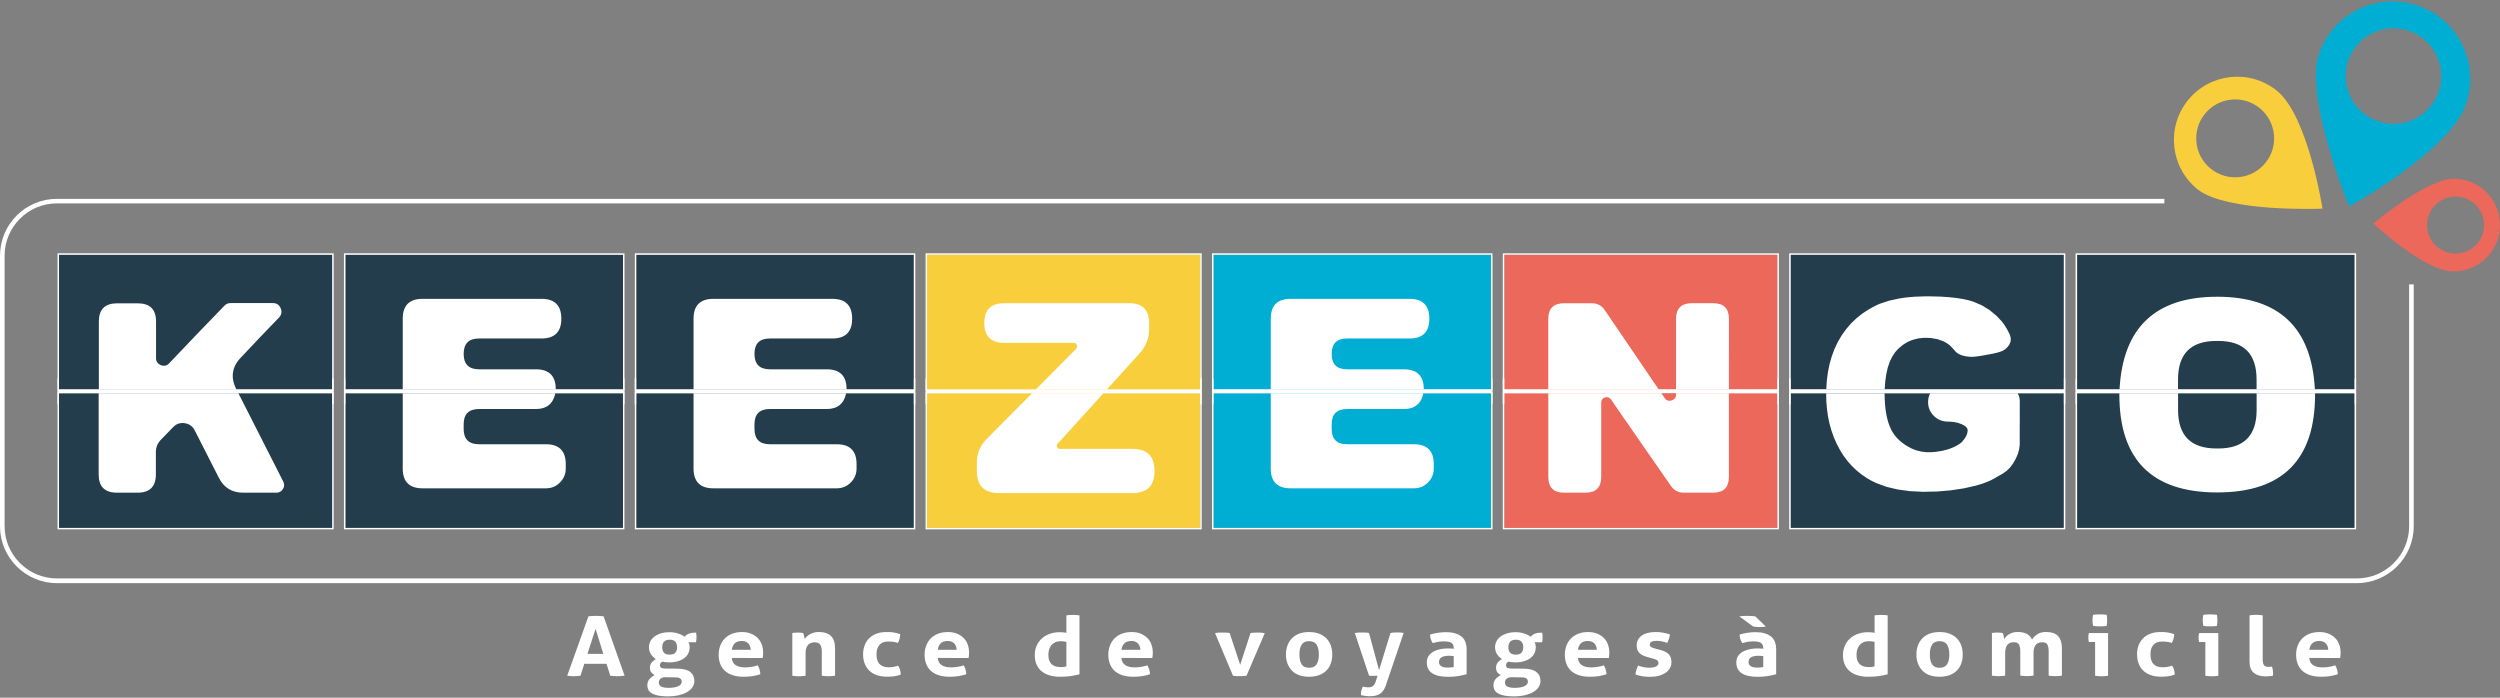 <?xml version="1.0" encoding="utf-8"?>
<!-- Generator: Adobe Illustrator 25.2.3, SVG Export Plug-In . SVG Version: 6.00 Build 0)  -->
<svg version="1.1" id="Calque_1" xmlns="http://www.w3.org/2000/svg" xmlns:xlink="http://www.w3.org/1999/xlink" x="0px" y="0px"
	 viewBox="0 0 430 120" style="enable-background:new 0 0 430 120;" xml:space="preserve">
<rect x="0" y="0" width="430" height="120" fill="#808080" stroke="none"/>
<style type="text/css">
	.st0{fill:#FFFFFF;}
	.st1{fill:#233D4D;}
	.st2{fill:#F8CE3D;}
	.st3{fill:#00AED4;}
	.st4{fill:#EB685B;}
</style>
<g>
	<path class="st0" d="M101.21,106.01c0.22-0.03,0.44-0.05,0.64-0.06c0.2-0.01,0.43-0.02,0.67-0.02c0.21,0,0.42,0.01,0.63,0.02
		c0.2,0.01,0.43,0.04,0.67,0.06l3.61,10.21c-0.44,0.06-0.87,0.09-1.28,0.09c-0.41,0-0.8-0.03-1.19-0.09l-0.64-2.05h-3.82l-0.66,2.05
		c-0.38,0.06-0.75,0.09-1.11,0.09c-0.4,0-0.79-0.03-1.17-0.09L101.21,106.01z M103.77,112.46l-1.33-4.29l-1.4,4.29H103.77z
		 M116.59,115.01c0.97,0.02,1.69,0.21,2.15,0.58c0.46,0.36,0.69,0.88,0.69,1.56c0,0.4-0.12,0.76-0.35,1.09
		c-0.24,0.33-0.56,0.6-0.96,0.83c-0.41,0.23-0.89,0.4-1.44,0.53c-0.56,0.12-1.16,0.18-1.8,0.18c-0.64,0-1.19-0.05-1.64-0.13
		c-0.45-0.09-0.82-0.22-1.1-0.38c-0.28-0.16-0.49-0.36-0.61-0.6c-0.12-0.24-0.19-0.5-0.19-0.78c0-0.43,0.12-0.78,0.34-1.05
		c0.23-0.27,0.54-0.52,0.92-0.72c-0.25-0.13-0.44-0.3-0.59-0.49c-0.14-0.19-0.22-0.44-0.22-0.75c0-0.36,0.09-0.65,0.26-0.88
		c0.17-0.23,0.42-0.44,0.75-0.65c-0.37-0.24-0.66-0.53-0.87-0.87c-0.2-0.34-0.31-0.72-0.31-1.14c0-0.37,0.08-0.71,0.24-1.03
		c0.16-0.32,0.39-0.59,0.7-0.82c0.31-0.23,0.68-0.41,1.11-0.55c0.44-0.13,0.93-0.2,1.48-0.2c0.53,0,1.03,0.07,1.48,0.22
		c0.45,0.15,0.82,0.33,1.12,0.56c0.2-0.24,0.45-0.41,0.75-0.53c0.3-0.12,0.71-0.18,1.22-0.18c0.02,0.12,0.04,0.24,0.06,0.36
		c0.02,0.12,0.02,0.24,0.02,0.38c0,0.15-0.01,0.3-0.02,0.45c-0.01,0.15-0.03,0.31-0.06,0.47h-1.3c0.05,0.09,0.1,0.21,0.14,0.34
		c0.04,0.13,0.06,0.31,0.06,0.53c0,0.37-0.08,0.71-0.23,1.03c-0.15,0.32-0.38,0.59-0.68,0.82c-0.3,0.23-0.67,0.41-1.1,0.54
		c-0.43,0.13-0.92,0.2-1.47,0.2c-0.46,0-0.87-0.04-1.23-0.13c-0.18,0.1-0.29,0.22-0.34,0.33c-0.04,0.12-0.06,0.23-0.06,0.33
		c0,0.15,0.06,0.27,0.17,0.37c0.11,0.09,0.34,0.15,0.68,0.16L116.59,115.01z M114.53,116.48c-0.24-0.01-0.43,0.01-0.59,0.07
		c-0.16,0.06-0.28,0.13-0.37,0.22c-0.09,0.09-0.16,0.19-0.19,0.3c-0.04,0.11-0.06,0.22-0.06,0.32c0,0.36,0.15,0.6,0.46,0.73
		c0.31,0.13,0.71,0.19,1.23,0.19c0.67,0,1.22-0.09,1.63-0.28c0.41-0.19,0.62-0.45,0.62-0.77c0-0.09-0.01-0.18-0.04-0.27
		c-0.03-0.09-0.08-0.16-0.15-0.23c-0.07-0.07-0.18-0.13-0.31-0.18s-0.31-0.07-0.54-0.07L114.53,116.48z M115.19,112.6
		c0.45,0,0.77-0.11,0.97-0.34c0.2-0.23,0.3-0.54,0.3-0.94c0-0.4-0.1-0.71-0.3-0.94c-0.2-0.23-0.52-0.35-0.97-0.35
		c-0.46,0-0.79,0.12-0.99,0.35s-0.3,0.55-0.3,0.94c0,0.4,0.1,0.71,0.3,0.94C114.4,112.49,114.73,112.6,115.19,112.6z M125.87,113.17
		c0.04,0.57,0.27,0.98,0.67,1.24c0.41,0.26,0.94,0.38,1.6,0.38c0.36,0,0.74-0.03,1.11-0.09c0.38-0.06,0.74-0.15,1.08-0.26
		c0.12,0.19,0.22,0.42,0.31,0.68c0.08,0.27,0.13,0.55,0.14,0.85c-0.83,0.28-1.78,0.43-2.82,0.43c-0.77,0-1.43-0.09-1.98-0.28
		c-0.55-0.19-1-0.45-1.35-0.79c-0.35-0.34-0.6-0.74-0.77-1.2s-0.25-0.97-0.25-1.52c0-0.54,0.09-1.05,0.26-1.52
		c0.17-0.47,0.43-0.89,0.76-1.24c0.34-0.35,0.75-0.63,1.25-0.83c0.5-0.2,1.08-0.31,1.74-0.31c0.58,0,1.09,0.09,1.54,0.27
		c0.45,0.18,0.83,0.43,1.15,0.74c0.31,0.31,0.55,0.68,0.71,1.12c0.16,0.43,0.24,0.89,0.24,1.38c0,0.18-0.01,0.36-0.02,0.53
		c-0.02,0.18-0.03,0.31-0.06,0.42H125.87z M129.13,111.77c-0.02-0.45-0.16-0.82-0.43-1.1c-0.26-0.28-0.63-0.42-1.1-0.42
		c-0.53,0-0.94,0.13-1.22,0.4c-0.28,0.27-0.44,0.64-0.5,1.12H129.13z M136.28,108.88c0.15-0.03,0.3-0.05,0.45-0.06
		c0.15-0.01,0.32-0.02,0.5-0.02c0.18,0,0.34,0.01,0.48,0.02c0.14,0.01,0.28,0.04,0.43,0.06c0.03,0.05,0.06,0.12,0.09,0.21
		c0.03,0.09,0.05,0.18,0.07,0.28c0.02,0.1,0.04,0.2,0.06,0.29c0.02,0.09,0.03,0.18,0.04,0.24c0.11-0.14,0.23-0.28,0.38-0.43
		c0.15-0.14,0.32-0.27,0.52-0.38c0.2-0.11,0.42-0.21,0.67-0.28c0.25-0.07,0.52-0.11,0.82-0.11c0.94,0,1.65,0.23,2.13,0.68
		c0.48,0.45,0.71,1.17,0.71,2.15v4.69c-0.38,0.06-0.76,0.09-1.14,0.09c-0.37,0-0.75-0.03-1.14-0.09v-4.15c0-0.51-0.09-0.9-0.27-1.18
		c-0.18-0.27-0.48-0.41-0.92-0.41c-0.18,0-0.37,0.02-0.56,0.07c-0.19,0.05-0.37,0.14-0.52,0.28c-0.15,0.14-0.28,0.33-0.38,0.58
		c-0.1,0.25-0.14,0.57-0.14,0.97v3.85c-0.39,0.06-0.76,0.09-1.14,0.09c-0.37,0-0.75-0.03-1.14-0.09V108.88z M154.47,114.49
		c0.13,0.19,0.23,0.41,0.32,0.66c0.09,0.25,0.13,0.55,0.13,0.89c-0.43,0.15-0.83,0.25-1.2,0.29c-0.37,0.04-0.76,0.06-1.17,0.06
		c-0.7,0-1.3-0.1-1.81-0.29c-0.51-0.19-0.94-0.46-1.27-0.8c-0.34-0.34-0.59-0.75-0.76-1.21c-0.17-0.47-0.26-0.98-0.26-1.53
		c0-0.54,0.08-1.04,0.25-1.51s0.42-0.87,0.75-1.22c0.34-0.35,0.76-0.63,1.26-0.82c0.5-0.2,1.09-0.3,1.75-0.3
		c0.23,0,0.45,0,0.65,0.01c0.2,0.01,0.39,0.03,0.57,0.06s0.36,0.07,0.55,0.11c0.18,0.05,0.39,0.11,0.61,0.19
		c0,0.22-0.03,0.46-0.1,0.73c-0.06,0.27-0.17,0.53-0.3,0.77c-0.32-0.09-0.6-0.16-0.84-0.19c-0.24-0.03-0.52-0.05-0.83-0.05
		c-0.66,0-1.16,0.19-1.5,0.58c-0.34,0.38-0.51,0.93-0.51,1.64c0,0.77,0.18,1.33,0.55,1.68c0.36,0.35,0.85,0.53,1.47,0.53
		c0.16,0,0.31,0,0.44-0.01c0.13,0,0.26-0.02,0.39-0.04c0.13-0.02,0.26-0.05,0.39-0.09C154.13,114.6,154.28,114.55,154.47,114.49z
		 M161.3,113.17c0.04,0.57,0.27,0.98,0.67,1.24c0.41,0.26,0.94,0.38,1.6,0.38c0.36,0,0.73-0.03,1.11-0.09
		c0.38-0.06,0.74-0.15,1.08-0.26c0.12,0.19,0.22,0.42,0.3,0.68c0.09,0.27,0.13,0.55,0.14,0.85c-0.83,0.28-1.77,0.43-2.82,0.43
		c-0.77,0-1.43-0.09-1.98-0.28c-0.55-0.19-1-0.45-1.35-0.79c-0.35-0.34-0.6-0.74-0.77-1.2c-0.17-0.46-0.25-0.97-0.25-1.52
		c0-0.54,0.08-1.05,0.26-1.52c0.17-0.47,0.43-0.89,0.76-1.24c0.34-0.35,0.75-0.63,1.25-0.83c0.5-0.2,1.08-0.31,1.74-0.31
		c0.58,0,1.09,0.09,1.54,0.27c0.45,0.18,0.83,0.43,1.15,0.74c0.32,0.31,0.55,0.68,0.71,1.12c0.16,0.43,0.24,0.89,0.24,1.38
		c0,0.18-0.01,0.36-0.02,0.53c-0.02,0.18-0.04,0.31-0.06,0.42H161.3z M164.55,111.77c-0.02-0.45-0.16-0.82-0.43-1.1
		c-0.26-0.28-0.63-0.42-1.1-0.42c-0.54,0-0.94,0.13-1.22,0.4c-0.28,0.27-0.44,0.64-0.5,1.12H164.55z M183.41,105.84
		c0.19-0.03,0.38-0.05,0.57-0.06c0.19-0.01,0.37-0.01,0.55-0.01c0.18,0,0.37,0,0.56,0.01c0.19,0.01,0.38,0.03,0.58,0.06v10.14
		c-0.5,0.13-1.01,0.23-1.53,0.31c-0.52,0.07-1.15,0.11-1.88,0.11c-0.57,0-1.11-0.07-1.63-0.21c-0.52-0.14-0.98-0.36-1.37-0.65
		c-0.4-0.3-0.71-0.68-0.94-1.16c-0.23-0.47-0.34-1.05-0.34-1.73c0-0.54,0.1-1.05,0.3-1.53c0.2-0.48,0.48-0.89,0.85-1.24
		c0.37-0.35,0.82-0.63,1.34-0.83c0.52-0.2,1.11-0.31,1.75-0.31c0.19,0,0.39,0.01,0.6,0.02c0.21,0.01,0.41,0.05,0.6,0.09V105.84z
		 M183.41,110.4c-0.21-0.05-0.39-0.08-0.52-0.09c-0.13-0.01-0.3-0.02-0.5-0.02c-0.35,0-0.66,0.06-0.92,0.19
		c-0.26,0.13-0.48,0.3-0.65,0.51c-0.17,0.21-0.3,0.46-0.38,0.75c-0.08,0.29-0.12,0.59-0.12,0.9c0,0.39,0.05,0.72,0.16,0.99
		c0.11,0.27,0.25,0.49,0.44,0.65c0.19,0.16,0.41,0.28,0.67,0.35c0.26,0.07,0.53,0.11,0.83,0.11c0.18,0,0.35-0.01,0.5-0.02
		c0.15-0.01,0.32-0.04,0.5-0.09V110.4z M192.89,113.17c0.04,0.57,0.27,0.98,0.67,1.24c0.41,0.26,0.94,0.38,1.6,0.38
		c0.36,0,0.74-0.03,1.11-0.09c0.38-0.06,0.74-0.15,1.08-0.26c0.12,0.19,0.22,0.42,0.31,0.68c0.08,0.27,0.13,0.55,0.14,0.85
		c-0.83,0.28-1.78,0.43-2.82,0.43c-0.77,0-1.43-0.09-1.98-0.28c-0.55-0.19-1-0.45-1.35-0.79c-0.35-0.34-0.6-0.74-0.77-1.2
		s-0.25-0.97-0.25-1.52c0-0.54,0.09-1.05,0.26-1.52c0.17-0.47,0.43-0.89,0.76-1.24c0.34-0.35,0.75-0.63,1.25-0.83
		c0.5-0.2,1.08-0.31,1.74-0.31c0.58,0,1.09,0.09,1.54,0.27c0.45,0.18,0.83,0.43,1.15,0.74c0.32,0.31,0.55,0.68,0.71,1.12
		c0.16,0.43,0.24,0.89,0.24,1.38c0,0.18-0.01,0.36-0.02,0.53c-0.02,0.18-0.03,0.31-0.06,0.42H192.89z M196.15,111.77
		c-0.02-0.45-0.16-0.82-0.43-1.1c-0.26-0.28-0.63-0.42-1.1-0.42c-0.53,0-0.94,0.13-1.22,0.4c-0.28,0.27-0.44,0.64-0.5,1.12H196.15z
		 M208.99,108.9c0.26-0.05,0.49-0.08,0.71-0.09c0.22-0.01,0.41-0.01,0.57-0.01c0.21,0,0.43,0,0.64,0.01
		c0.21,0.01,0.41,0.03,0.59,0.07l1.81,5.47l1.78-5.47c0.18-0.03,0.37-0.05,0.58-0.06c0.2-0.01,0.41-0.02,0.61-0.02
		c0.16,0,0.34,0,0.55,0.01c0.21,0.01,0.45,0.04,0.71,0.09l-3.14,7.33c-0.2,0.03-0.42,0.05-0.64,0.06c-0.22,0.01-0.41,0.01-0.56,0.01
		c-0.16,0-0.34,0-0.55-0.01c-0.2-0.01-0.4-0.03-0.58-0.07L208.99,108.9z M225.16,116.4c-0.67,0-1.26-0.1-1.76-0.29
		c-0.5-0.19-0.91-0.46-1.23-0.81c-0.33-0.35-0.57-0.75-0.74-1.21s-0.25-0.97-0.25-1.51c0-0.54,0.08-1.05,0.25-1.52
		c0.17-0.47,0.41-0.88,0.74-1.23c0.33-0.35,0.74-0.62,1.23-0.82c0.5-0.2,1.08-0.3,1.76-0.3s1.26,0.1,1.76,0.3
		c0.5,0.2,0.92,0.47,1.25,0.82c0.33,0.35,0.58,0.76,0.74,1.23c0.16,0.47,0.24,0.98,0.24,1.52c0,0.54-0.08,1.04-0.24,1.51
		c-0.16,0.46-0.41,0.87-0.74,1.21c-0.33,0.35-0.75,0.62-1.25,0.81C226.42,116.3,225.83,116.4,225.16,116.4z M225.16,114.86
		c0.6,0,1.03-0.2,1.29-0.59c0.26-0.39,0.39-0.96,0.39-1.7c0-0.74-0.13-1.3-0.39-1.7c-0.26-0.39-0.69-0.59-1.29-0.59
		c-0.59,0-1.01,0.2-1.27,0.59c-0.26,0.39-0.39,0.96-0.39,1.7c0,0.74,0.13,1.3,0.39,1.7C224.14,114.67,224.57,114.86,225.16,114.86z
		 M233.03,108.88c0.25-0.05,0.46-0.07,0.65-0.08c0.19,0,0.36-0.01,0.52-0.01c0.21,0,0.43,0,0.66,0.01c0.22,0.01,0.43,0.03,0.61,0.07
		l1.73,6.41l1.96-6.41c0.35-0.06,0.72-0.09,1.09-0.09c0.16,0,0.33,0,0.51,0.01c0.18,0,0.41,0.03,0.67,0.08l-3.09,9.08
		c-0.13,0.36-0.28,0.66-0.46,0.89c-0.18,0.24-0.38,0.42-0.6,0.55c-0.22,0.13-0.48,0.22-0.75,0.28c-0.28,0.05-0.58,0.08-0.9,0.08
		c-0.3,0-0.57-0.02-0.81-0.05c-0.24-0.03-0.48-0.08-0.71-0.13c-0.01-0.05-0.02-0.09-0.02-0.12s0-0.07,0-0.11
		c0-0.23,0.03-0.44,0.09-0.65c0.06-0.2,0.13-0.4,0.22-0.59c0.1,0.03,0.22,0.05,0.39,0.08c0.16,0.02,0.32,0.04,0.48,0.04
		c0.13,0,0.26-0.01,0.39-0.02c0.13-0.01,0.25-0.06,0.38-0.13c0.12-0.07,0.24-0.18,0.34-0.33c0.11-0.15,0.2-0.36,0.29-0.64l0.27-0.88
		c-0.12,0.01-0.25,0.02-0.39,0.02c-0.14,0-0.29,0.01-0.44,0.01c-0.12,0-0.23,0-0.34,0c-0.11,0-0.2-0.01-0.29-0.03L233.03,108.88z
		 M250.03,111.4c0-0.23-0.04-0.41-0.13-0.55c-0.09-0.14-0.2-0.25-0.35-0.33c-0.15-0.08-0.33-0.13-0.55-0.16
		c-0.22-0.03-0.46-0.04-0.73-0.04c-0.58,0-1.19,0.1-1.84,0.3c-0.15-0.25-0.26-0.48-0.34-0.7c-0.07-0.22-0.11-0.48-0.11-0.78
		c0.47-0.14,0.94-0.25,1.41-0.31c0.47-0.07,0.91-0.1,1.32-0.1c1.11,0,1.98,0.24,2.61,0.71c0.63,0.47,0.94,1.23,0.94,2.27v4.26
		c-0.37,0.1-0.83,0.2-1.36,0.3c-0.54,0.09-1.14,0.14-1.81,0.14c-0.55,0-1.05-0.04-1.5-0.13c-0.45-0.08-0.84-0.23-1.17-0.43
		c-0.33-0.2-0.58-0.45-0.75-0.77c-0.18-0.31-0.26-0.7-0.26-1.15c0-0.45,0.11-0.84,0.33-1.14c0.22-0.31,0.5-0.55,0.85-0.74
		c0.35-0.18,0.73-0.32,1.16-0.4c0.43-0.08,0.86-0.12,1.28-0.12c0.31,0,0.65,0.01,1.03,0.04V111.4z M250.03,112.86
		c-0.13-0.02-0.27-0.04-0.42-0.05c-0.15-0.01-0.28-0.02-0.4-0.02c-0.52,0-0.94,0.08-1.24,0.25c-0.3,0.17-0.46,0.43-0.46,0.8
		c0,0.25,0.06,0.44,0.18,0.57c0.12,0.13,0.26,0.23,0.43,0.29c0.17,0.06,0.34,0.1,0.53,0.11c0.19,0.01,0.35,0.02,0.49,0.02
		c0.16,0,0.32-0.01,0.48-0.04c0.16-0.02,0.3-0.04,0.42-0.06V112.86z M262.12,115.01c0.97,0.02,1.69,0.21,2.15,0.58
		c0.46,0.36,0.69,0.88,0.69,1.56c0,0.4-0.12,0.76-0.35,1.09c-0.24,0.33-0.56,0.6-0.96,0.83c-0.41,0.23-0.89,0.4-1.44,0.53
		c-0.56,0.12-1.16,0.18-1.8,0.18s-1.19-0.05-1.64-0.13c-0.45-0.09-0.82-0.22-1.1-0.38c-0.28-0.16-0.49-0.36-0.61-0.6
		c-0.12-0.24-0.19-0.5-0.19-0.78c0-0.43,0.12-0.78,0.34-1.05c0.23-0.27,0.54-0.52,0.92-0.72c-0.25-0.13-0.44-0.3-0.59-0.49
		c-0.14-0.19-0.22-0.44-0.22-0.75c0-0.36,0.09-0.65,0.26-0.88c0.17-0.23,0.42-0.44,0.75-0.65c-0.37-0.24-0.66-0.53-0.87-0.87
		c-0.2-0.34-0.31-0.72-0.31-1.14c0-0.37,0.08-0.71,0.24-1.03c0.16-0.32,0.39-0.59,0.7-0.82c0.31-0.23,0.68-0.41,1.11-0.55
		c0.44-0.13,0.93-0.2,1.48-0.2c0.53,0,1.03,0.07,1.48,0.22c0.45,0.15,0.82,0.33,1.12,0.56c0.2-0.24,0.45-0.41,0.75-0.53
		c0.3-0.12,0.71-0.18,1.22-0.18c0.02,0.12,0.04,0.24,0.06,0.36s0.02,0.24,0.02,0.38c0,0.15-0.01,0.3-0.02,0.45
		c-0.01,0.15-0.03,0.31-0.06,0.47h-1.3c0.05,0.09,0.1,0.21,0.14,0.34c0.04,0.13,0.06,0.31,0.06,0.53c0,0.37-0.08,0.71-0.23,1.03
		c-0.15,0.32-0.38,0.59-0.68,0.82c-0.3,0.23-0.67,0.41-1.1,0.54c-0.43,0.13-0.92,0.2-1.47,0.2c-0.46,0-0.87-0.04-1.23-0.13
		c-0.18,0.1-0.29,0.22-0.34,0.33c-0.04,0.12-0.06,0.23-0.06,0.33c0,0.15,0.06,0.27,0.17,0.37c0.11,0.09,0.34,0.15,0.68,0.16
		L262.12,115.01z M260.07,116.48c-0.24-0.01-0.43,0.01-0.59,0.07c-0.16,0.06-0.28,0.13-0.37,0.22c-0.09,0.09-0.16,0.19-0.19,0.3
		s-0.06,0.22-0.06,0.32c0,0.36,0.15,0.6,0.46,0.73c0.31,0.13,0.71,0.19,1.23,0.19c0.67,0,1.22-0.09,1.63-0.28
		c0.41-0.19,0.62-0.45,0.62-0.77c0-0.09-0.01-0.18-0.04-0.27c-0.03-0.09-0.08-0.16-0.15-0.23c-0.07-0.07-0.18-0.13-0.31-0.18
		s-0.31-0.07-0.54-0.07L260.07,116.48z M260.73,112.6c0.45,0,0.77-0.11,0.97-0.34c0.2-0.23,0.3-0.54,0.3-0.94
		c0-0.4-0.1-0.71-0.3-0.94c-0.2-0.23-0.52-0.35-0.97-0.35c-0.46,0-0.79,0.12-0.99,0.35s-0.3,0.55-0.3,0.94c0,0.4,0.1,0.71,0.3,0.94
		C259.94,112.49,260.27,112.6,260.73,112.6z M271.41,113.17c0.04,0.57,0.27,0.98,0.67,1.24c0.41,0.26,0.94,0.38,1.6,0.38
		c0.36,0,0.74-0.03,1.11-0.09c0.38-0.06,0.74-0.15,1.08-0.26c0.12,0.19,0.22,0.42,0.3,0.68c0.09,0.27,0.13,0.55,0.15,0.85
		c-0.83,0.28-1.78,0.43-2.82,0.43c-0.77,0-1.43-0.09-1.98-0.28c-0.55-0.19-1-0.45-1.35-0.79c-0.35-0.34-0.6-0.74-0.77-1.2
		c-0.17-0.46-0.25-0.97-0.25-1.52c0-0.54,0.09-1.05,0.26-1.52c0.17-0.47,0.43-0.89,0.76-1.24c0.34-0.35,0.75-0.63,1.25-0.83
		c0.5-0.2,1.08-0.31,1.74-0.31c0.58,0,1.09,0.09,1.54,0.27c0.45,0.18,0.83,0.43,1.15,0.74c0.32,0.31,0.55,0.68,0.71,1.12
		c0.16,0.43,0.24,0.89,0.24,1.38c0,0.18-0.01,0.36-0.02,0.53c-0.02,0.18-0.04,0.31-0.06,0.42H271.41z M274.66,111.77
		c-0.02-0.45-0.16-0.82-0.43-1.1c-0.26-0.28-0.63-0.42-1.1-0.42c-0.54,0-0.94,0.13-1.22,0.4c-0.28,0.27-0.44,0.64-0.5,1.12H274.66z
		 M283.42,113.03c-0.6-0.15-1.07-0.38-1.4-0.68c-0.34-0.3-0.51-0.75-0.51-1.34c0-0.72,0.29-1.28,0.87-1.69
		c0.58-0.41,1.38-0.61,2.38-0.61c0.42,0,0.83,0.03,1.23,0.1c0.41,0.07,0.82,0.17,1.23,0.3c-0.02,0.25-0.07,0.5-0.16,0.77
		s-0.19,0.5-0.3,0.7c-0.26-0.09-0.54-0.18-0.85-0.25c-0.31-0.07-0.64-0.11-0.98-0.11c-0.36,0-0.65,0.05-0.85,0.15
		c-0.2,0.1-0.31,0.26-0.31,0.48c0,0.21,0.07,0.36,0.22,0.44c0.14,0.09,0.35,0.17,0.62,0.24l0.91,0.24c0.3,0.08,0.57,0.17,0.81,0.28
		c0.24,0.11,0.45,0.24,0.62,0.4c0.17,0.16,0.3,0.36,0.4,0.6c0.1,0.24,0.14,0.53,0.14,0.87c0,0.35-0.08,0.68-0.25,0.98
		c-0.17,0.3-0.41,0.57-0.72,0.79c-0.32,0.22-0.7,0.4-1.15,0.53c-0.45,0.13-0.96,0.19-1.52,0.19c-0.26,0-0.49-0.01-0.71-0.02
		s-0.42-0.04-0.62-0.07c-0.2-0.03-0.39-0.07-0.59-0.12c-0.19-0.05-0.4-0.11-0.63-0.19c0.02-0.26,0.07-0.51,0.15-0.77
		c0.08-0.26,0.18-0.51,0.31-0.76c0.35,0.12,0.69,0.22,1,0.28c0.32,0.06,0.64,0.09,0.99,0.09c0.15,0,0.31-0.01,0.49-0.04
		c0.18-0.02,0.34-0.07,0.49-0.13s0.28-0.14,0.38-0.24c0.1-0.1,0.15-0.23,0.15-0.39c0-0.23-0.08-0.39-0.23-0.49
		c-0.16-0.1-0.37-0.19-0.65-0.26L283.42,113.03z M303.27,111.4c0-0.23-0.04-0.41-0.13-0.55c-0.09-0.14-0.2-0.25-0.35-0.33
		c-0.15-0.08-0.33-0.13-0.55-0.16c-0.22-0.03-0.46-0.04-0.73-0.04c-0.58,0-1.19,0.1-1.84,0.3c-0.15-0.25-0.26-0.48-0.34-0.7
		c-0.07-0.22-0.11-0.48-0.11-0.78c0.47-0.14,0.94-0.25,1.41-0.31c0.47-0.07,0.91-0.1,1.32-0.1c1.11,0,1.98,0.24,2.61,0.71
		c0.63,0.47,0.94,1.23,0.94,2.27v4.26c-0.37,0.1-0.83,0.2-1.36,0.3c-0.54,0.09-1.14,0.14-1.81,0.14c-0.55,0-1.05-0.04-1.5-0.13
		c-0.45-0.08-0.84-0.23-1.17-0.43c-0.33-0.2-0.58-0.45-0.75-0.77c-0.18-0.31-0.26-0.7-0.26-1.15c0-0.45,0.11-0.84,0.33-1.14
		c0.22-0.31,0.5-0.55,0.85-0.74c0.35-0.18,0.73-0.32,1.16-0.4c0.43-0.08,0.85-0.12,1.28-0.12c0.31,0,0.65,0.01,1.03,0.04V111.4z
		 M299.15,106.01c0.21-0.03,0.42-0.05,0.62-0.06c0.2-0.01,0.44-0.02,0.71-0.02c0.52,0,1.01,0.03,1.44,0.09l1.8,1.75
		c-0.35,0.06-0.7,0.09-1.04,0.09c-0.21,0-0.42-0.01-0.61-0.03c-0.19-0.02-0.36-0.04-0.5-0.06L299.15,106.01z M303.27,112.86
		c-0.13-0.02-0.27-0.04-0.42-0.05c-0.15-0.01-0.28-0.02-0.4-0.02c-0.52,0-0.94,0.08-1.24,0.25c-0.31,0.17-0.46,0.43-0.46,0.8
		c0,0.25,0.06,0.44,0.18,0.57c0.12,0.13,0.26,0.23,0.43,0.29c0.17,0.06,0.34,0.1,0.53,0.11c0.19,0.01,0.35,0.02,0.49,0.02
		c0.16,0,0.32-0.01,0.48-0.04c0.16-0.02,0.3-0.04,0.42-0.06V112.86z M322.42,105.84c0.19-0.03,0.38-0.05,0.57-0.06
		c0.19-0.01,0.37-0.01,0.55-0.01c0.18,0,0.37,0,0.56,0.01c0.19,0.01,0.39,0.03,0.58,0.06v10.14c-0.5,0.13-1.01,0.23-1.53,0.31
		c-0.52,0.07-1.15,0.11-1.88,0.11c-0.57,0-1.11-0.07-1.63-0.21c-0.52-0.14-0.98-0.36-1.37-0.65c-0.4-0.3-0.71-0.68-0.94-1.16
		c-0.23-0.47-0.34-1.05-0.34-1.73c0-0.54,0.1-1.05,0.3-1.53c0.2-0.48,0.48-0.89,0.85-1.24c0.37-0.35,0.82-0.63,1.34-0.83
		c0.52-0.2,1.11-0.31,1.75-0.31c0.19,0,0.39,0.01,0.6,0.02c0.21,0.01,0.41,0.05,0.6,0.09V105.84z M322.42,110.4
		c-0.21-0.05-0.39-0.08-0.52-0.09s-0.3-0.02-0.51-0.02c-0.35,0-0.66,0.06-0.92,0.19s-0.48,0.3-0.65,0.51
		c-0.17,0.21-0.3,0.46-0.38,0.75c-0.08,0.29-0.12,0.59-0.12,0.9c0,0.39,0.05,0.72,0.16,0.99c0.11,0.27,0.25,0.49,0.44,0.65
		c0.19,0.16,0.41,0.28,0.67,0.35c0.26,0.07,0.53,0.11,0.83,0.11c0.18,0,0.35-0.01,0.5-0.02c0.15-0.01,0.31-0.04,0.5-0.09V110.4z
		 M333.6,116.4c-0.67,0-1.26-0.1-1.76-0.29c-0.5-0.19-0.91-0.46-1.23-0.81c-0.33-0.35-0.57-0.75-0.74-1.21
		c-0.17-0.46-0.25-0.97-0.25-1.51c0-0.54,0.08-1.05,0.25-1.52c0.17-0.47,0.41-0.88,0.74-1.23c0.33-0.35,0.74-0.62,1.23-0.82
		c0.5-0.2,1.08-0.3,1.76-0.3c0.67,0,1.26,0.1,1.76,0.3c0.5,0.2,0.92,0.47,1.25,0.82c0.33,0.35,0.58,0.76,0.74,1.23
		c0.16,0.47,0.24,0.98,0.24,1.52c0,0.54-0.08,1.04-0.24,1.51c-0.16,0.46-0.41,0.87-0.74,1.21c-0.33,0.35-0.75,0.62-1.25,0.81
		C334.86,116.3,334.27,116.4,333.6,116.4z M333.6,114.86c0.6,0,1.03-0.2,1.29-0.59c0.26-0.39,0.39-0.96,0.39-1.7
		c0-0.74-0.13-1.3-0.39-1.7c-0.26-0.39-0.69-0.59-1.29-0.59c-0.59,0-1.01,0.2-1.28,0.59c-0.26,0.39-0.39,0.96-0.39,1.7
		c0,0.74,0.13,1.3,0.39,1.7C332.59,114.67,333.01,114.86,333.6,114.86z M342.6,108.88c0.15-0.03,0.3-0.05,0.45-0.06
		c0.15-0.01,0.32-0.02,0.5-0.02c0.18,0,0.34,0.01,0.48,0.02c0.14,0.01,0.28,0.04,0.43,0.06c0.03,0.05,0.06,0.12,0.09,0.21
		c0.03,0.09,0.05,0.18,0.07,0.28c0.02,0.1,0.04,0.2,0.06,0.29c0.02,0.09,0.03,0.18,0.04,0.24c0.09-0.14,0.2-0.28,0.34-0.43
		c0.14-0.14,0.3-0.27,0.5-0.38c0.19-0.11,0.41-0.21,0.65-0.28c0.24-0.07,0.51-0.11,0.81-0.11c1.29,0,2.12,0.44,2.49,1.31
		c0.21-0.35,0.52-0.66,0.91-0.92c0.39-0.26,0.88-0.39,1.48-0.39c0.94,0,1.63,0.23,2.08,0.69c0.44,0.46,0.67,1.18,0.67,2.15v4.67
		c-0.38,0.06-0.76,0.09-1.14,0.09c-0.37,0-0.75-0.03-1.14-0.09v-4.15c0-0.51-0.07-0.9-0.22-1.18c-0.14-0.27-0.44-0.41-0.87-0.41
		c-0.18,0-0.36,0.02-0.54,0.07c-0.18,0.05-0.34,0.13-0.48,0.26c-0.14,0.13-0.26,0.31-0.35,0.54c-0.09,0.23-0.14,0.53-0.14,0.9v3.96
		c-0.39,0.06-0.76,0.09-1.14,0.09c-0.37,0-0.75-0.03-1.14-0.09v-4.15c0-0.51-0.07-0.9-0.22-1.18c-0.14-0.27-0.44-0.41-0.87-0.41
		c-0.18,0-0.36,0.02-0.55,0.07c-0.18,0.05-0.34,0.14-0.49,0.28c-0.14,0.14-0.26,0.33-0.34,0.58c-0.09,0.25-0.13,0.57-0.13,0.97v3.85
		c-0.39,0.06-0.76,0.09-1.14,0.09c-0.37,0-0.75-0.03-1.14-0.09V108.88z M360.35,110.42h-1.07c-0.03-0.12-0.06-0.25-0.07-0.39
		s-0.02-0.27-0.02-0.39c0-0.26,0.03-0.51,0.1-0.75h3.3v7.34c-0.38,0.06-0.76,0.09-1.12,0.09c-0.35,0-0.72-0.03-1.11-0.09V110.42z
		 M360.01,107.65c-0.06-0.32-0.1-0.64-0.1-0.95c0-0.3,0.03-0.62,0.1-0.95c0.18-0.03,0.38-0.05,0.59-0.06
		c0.21-0.01,0.4-0.02,0.57-0.02c0.18,0,0.38,0.01,0.59,0.02c0.21,0.01,0.41,0.04,0.59,0.06c0.03,0.16,0.05,0.32,0.06,0.48
		c0.01,0.16,0.02,0.31,0.02,0.48c0,0.15-0.01,0.31-0.02,0.47c-0.01,0.16-0.03,0.32-0.06,0.48c-0.18,0.03-0.38,0.05-0.59,0.06
		c-0.21,0.01-0.4,0.01-0.59,0.01c-0.17,0-0.36,0-0.58-0.01C360.39,107.69,360.2,107.68,360.01,107.65z M373.6,114.49
		c0.13,0.19,0.23,0.41,0.32,0.66c0.08,0.25,0.13,0.55,0.13,0.89c-0.43,0.15-0.83,0.25-1.2,0.29c-0.37,0.04-0.76,0.06-1.17,0.06
		c-0.69,0-1.3-0.1-1.81-0.29c-0.51-0.19-0.94-0.46-1.28-0.8c-0.34-0.34-0.59-0.75-0.76-1.21c-0.17-0.47-0.26-0.98-0.26-1.53
		c0-0.54,0.08-1.04,0.25-1.51c0.17-0.46,0.42-0.87,0.75-1.22c0.34-0.35,0.76-0.63,1.26-0.82c0.5-0.2,1.08-0.3,1.75-0.3
		c0.23,0,0.45,0,0.65,0.01c0.2,0.01,0.39,0.03,0.57,0.06c0.18,0.03,0.36,0.07,0.55,0.11c0.18,0.05,0.39,0.11,0.61,0.19
		c0,0.22-0.03,0.46-0.1,0.73s-0.17,0.53-0.31,0.77c-0.32-0.09-0.6-0.16-0.84-0.19c-0.24-0.03-0.52-0.05-0.83-0.05
		c-0.66,0-1.16,0.19-1.5,0.58c-0.34,0.38-0.5,0.93-0.5,1.64c0,0.77,0.18,1.33,0.55,1.68c0.36,0.35,0.85,0.53,1.48,0.53
		c0.16,0,0.31,0,0.44-0.01c0.13,0,0.26-0.02,0.39-0.04c0.13-0.02,0.26-0.05,0.39-0.09C373.26,114.6,373.42,114.55,373.6,114.49z
		 M379.31,110.42h-1.07c-0.03-0.12-0.06-0.25-0.07-0.39s-0.02-0.27-0.02-0.39c0-0.26,0.03-0.51,0.1-0.75h3.3v7.34
		c-0.38,0.06-0.76,0.09-1.12,0.09c-0.35,0-0.72-0.03-1.11-0.09V110.42z M378.97,107.65c-0.06-0.32-0.1-0.64-0.1-0.95
		c0-0.3,0.03-0.62,0.1-0.95c0.18-0.03,0.38-0.05,0.59-0.06c0.21-0.01,0.4-0.02,0.57-0.02c0.18,0,0.38,0.01,0.59,0.02
		c0.21,0.01,0.41,0.04,0.59,0.06c0.03,0.16,0.05,0.32,0.06,0.48c0.01,0.16,0.02,0.31,0.02,0.48c0,0.15-0.01,0.31-0.02,0.47
		c-0.01,0.16-0.03,0.32-0.06,0.48c-0.18,0.03-0.38,0.05-0.59,0.06c-0.21,0.01-0.4,0.01-0.59,0.01c-0.17,0-0.36,0-0.58-0.01
		C379.35,107.69,379.15,107.68,378.97,107.65z M386.92,105.84c0.39-0.06,0.76-0.09,1.14-0.09c0.36,0,0.74,0.03,1.12,0.09v7.46
		c0,0.29,0.02,0.53,0.06,0.71c0.04,0.18,0.1,0.32,0.18,0.42c0.08,0.1,0.18,0.17,0.31,0.21c0.13,0.04,0.29,0.06,0.48,0.06
		c0.08,0,0.18,0,0.28-0.01c0.1-0.01,0.2-0.02,0.3-0.04c0.12,0.39,0.18,0.77,0.18,1.14c0,0.08,0,0.14,0,0.21s-0.01,0.13-0.03,0.21
		c-0.17,0.05-0.38,0.08-0.62,0.1c-0.24,0.02-0.46,0.03-0.67,0.03c-0.82,0-1.48-0.2-1.98-0.6c-0.5-0.4-0.75-1.06-0.75-1.97V105.84z
		 M397.2,113.17c0.04,0.57,0.27,0.98,0.67,1.24c0.41,0.26,0.94,0.38,1.6,0.38c0.36,0,0.74-0.03,1.11-0.09
		c0.38-0.06,0.74-0.15,1.08-0.26c0.12,0.19,0.22,0.42,0.3,0.68c0.09,0.27,0.13,0.55,0.14,0.85c-0.83,0.28-1.77,0.43-2.82,0.43
		c-0.77,0-1.43-0.09-1.98-0.28c-0.55-0.19-1-0.45-1.35-0.79c-0.35-0.34-0.6-0.74-0.77-1.2c-0.17-0.46-0.25-0.97-0.25-1.52
		c0-0.54,0.09-1.05,0.26-1.52c0.17-0.47,0.42-0.89,0.76-1.24c0.34-0.35,0.75-0.63,1.25-0.83c0.5-0.2,1.08-0.31,1.74-0.31
		c0.58,0,1.09,0.09,1.54,0.27c0.45,0.18,0.83,0.43,1.15,0.74c0.32,0.31,0.55,0.68,0.71,1.12c0.16,0.43,0.24,0.89,0.24,1.38
		c0,0.18-0.01,0.36-0.02,0.53c-0.02,0.18-0.03,0.31-0.06,0.42H397.2z M400.46,111.77c-0.02-0.45-0.16-0.82-0.43-1.1
		c-0.26-0.28-0.63-0.42-1.1-0.42c-0.53,0-0.94,0.13-1.22,0.4c-0.28,0.27-0.44,0.64-0.5,1.12H400.46z"/>
	<path class="st0" d="M414.37,48.92v41.57c0,4.96-4.04,9-9,9H9.79c-4.96,0-9-4.04-9-9V43.98c0-4.96,4.04-9,9-9h362.48v-0.78H9.79
		c-5.4,0-9.79,4.39-9.79,9.79v46.52c0,5.4,4.39,9.79,9.79,9.79h395.58c5.4,0,9.79-4.39,9.79-9.79V48.92H414.37z"/>
	<g>
		<rect x="9.89" y="65.08" class="st0" width="47.5" height="4.47"/>
		<rect x="59.16" y="65.08" class="st0" width="48.25" height="4.47"/>
		<rect x="109.17" y="65.08" class="st0" width="48.26" height="4.47"/>
		<rect x="208.46" y="65.08" class="st0" width="48.24" height="4.47"/>
		<rect x="357" y="65.08" class="st0" width="48.25" height="4.47"/>
		<rect x="159.2" y="65.08" class="st0" width="47.5" height="4.47"/>
		<rect x="258.47" y="65.08" class="st0" width="47.5" height="4.47"/>
		<rect x="307.73" y="65.08" class="st0" width="47.5" height="4.47"/>
	</g>
	<g>
		<g>
			<rect x="10.15" y="67.63" class="st1" width="46.99" height="23.17"/>
			<path class="st0" d="M57.14,67.63v23.17H10.15V67.63H57.14 M57.39,67.38h-0.25H10.15H9.9v0.25v23.17v0.25h0.25h46.99h0.25v-0.25
				V67.63V67.38L57.39,67.38z"/>
		</g>
		<g>
			<rect x="307.99" y="67.63" class="st1" width="46.99" height="23.17"/>
			<path class="st0" d="M354.98,67.63v23.17h-46.99V67.63H354.98 M355.23,67.38h-0.25h-46.99h-0.25v0.25v23.17v0.25h0.25h46.99h0.25
				v-0.25V67.63V67.38L355.23,67.38z"/>
		</g>
		<g>
			<rect x="59.41" y="67.63" class="st1" width="47.74" height="23.17"/>
			<path class="st0" d="M107.16,67.63v23.17H59.41V67.63H107.16 M107.41,67.38h-0.25H59.41h-0.25v0.25v23.17v0.25h0.25h47.74h0.25
				v-0.25V67.63V67.38L107.41,67.38z"/>
		</g>
		<g>
			<rect x="109.43" y="67.63" class="st1" width="47.74" height="23.17"/>
			<path class="st0" d="M157.18,67.63v23.17h-47.74V67.63H157.18 M157.43,67.38h-0.25h-47.74h-0.25v0.25v23.17v0.25h0.25h47.74h0.25
				v-0.25V67.63V67.38L157.43,67.38z"/>
		</g>
		<g>
			<rect x="357.25" y="67.63" class="st1" width="47.74" height="23.17"/>
			<path class="st0" d="M405,67.63v23.17h-47.74V67.63H405 M405.25,67.38H405h-47.74H357v0.25v23.17v0.25h0.25H405h0.25v-0.25V67.63
				V67.38L405.25,67.38z"/>
		</g>
		<g>
			<rect x="159.45" y="67.63" class="st2" width="46.99" height="23.17"/>
			<path class="st0" d="M206.44,67.63v23.17h-46.99V67.63H206.44 M206.69,67.38h-0.25h-46.99h-0.25v0.25v23.17v0.25h0.25h46.99h0.25
				v-0.25V67.63V67.38L206.69,67.38z"/>
		</g>
		<g>
			<rect x="208.71" y="67.63" class="st3" width="47.74" height="23.17"/>
			<path class="st0" d="M256.46,67.63v23.17h-47.74V67.63H256.46 M256.71,67.38h-0.25h-47.74h-0.25v0.25v23.17v0.25h0.25h47.74h0.25
				v-0.25V67.63V67.38L256.71,67.38z"/>
		</g>
		<g>
			<rect x="258.73" y="67.63" class="st4" width="46.99" height="23.17"/>
			<path class="st0" d="M305.72,67.63v23.17h-46.99V67.63H305.72 M305.97,67.38h-0.25h-46.99h-0.25v0.25v23.17v0.25h0.25h46.99h0.25
				v-0.25V67.63V67.38L305.97,67.38z"/>
		</g>
	</g>
	<g>
		<g>
			<rect x="10.15" y="43.82" class="st1" width="46.99" height="23.17"/>
			<path class="st0" d="M57.14,43.82v23.17H10.15V43.82H57.14 M57.39,43.57h-0.25H10.15H9.9v0.25v23.17v0.25h0.25h46.99h0.25v-0.25
				V43.82V43.57L57.39,43.57z"/>
		</g>
		<g>
			<rect x="307.99" y="43.82" class="st1" width="46.99" height="23.17"/>
			<path class="st0" d="M354.98,43.82v23.17h-46.99V43.82H354.98 M355.23,43.57h-0.25h-46.99h-0.25v0.25v23.17v0.25h0.25h46.99h0.25
				v-0.25V43.82V43.57L355.23,43.57z"/>
		</g>
		<g>
			<rect x="59.41" y="43.82" class="st1" width="47.75" height="23.17"/>
			<path class="st0" d="M107.16,43.82v23.17H59.41V43.82H107.16 M107.41,43.57h-0.25H59.41h-0.25v0.25v23.17v0.25h0.25h47.75h0.25
				v-0.25V43.82V43.57L107.41,43.57z"/>
		</g>
		<g>
			<rect x="109.43" y="43.82" class="st1" width="47.74" height="23.17"/>
			<path class="st0" d="M157.18,43.82v23.17h-47.74V43.82H157.18 M157.43,43.57h-0.25h-47.74h-0.25v0.25v23.17v0.25h0.25h47.74h0.25
				v-0.25V43.82V43.57L157.43,43.57z"/>
		</g>
		<g>
			<rect x="357.25" y="43.82" class="st1" width="47.74" height="23.17"/>
			<path class="st0" d="M405,43.82v23.17h-47.74V43.82H405 M405.25,43.57H405h-47.74H357v0.25v23.17v0.25h0.25H405h0.25v-0.25V43.82
				V43.57L405.25,43.57z"/>
		</g>
		<rect x="159.45" y="43.82" class="st2" width="46.99" height="23.17"/>
		<g>
			<rect x="159.45" y="43.82" class="st2" width="46.99" height="23.17"/>
			<path class="st0" d="M206.44,43.82v23.17h-46.99V43.82H206.44 M206.69,43.57h-0.25h-46.99h-0.25v0.25v23.17v0.25h0.25h46.99h0.25
				v-0.25V43.82V43.57L206.69,43.57z"/>
		</g>
		<g>
			<rect x="208.71" y="43.82" class="st3" width="47.74" height="23.17"/>
			<path class="st0" d="M256.46,43.82v23.17h-47.74V43.82H256.46 M256.71,43.57h-0.25h-47.74h-0.25v0.25v23.17v0.25h0.25h47.74h0.25
				v-0.25V43.82V43.57L256.71,43.57z"/>
		</g>
		<g>
			<rect x="258.73" y="43.82" class="st4" width="46.99" height="23.17"/>
			<path class="st0" d="M305.72,43.82v23.17h-46.99V43.82H305.72 M305.97,43.57h-0.25h-46.99h-0.25v0.25v23.17v0.25h0.25h46.99h0.25
				v-0.25V43.82V43.57L305.97,43.57z"/>
		</g>
	</g>
	<path class="st0" d="M398.16,66.99c-3.34,0-6.69,0-10.03,0c0-0.58,0-1.15,0-1.73c0-4.42-2.21-6.62-6.62-6.62c-0.09,0-0.18,0-0.27,0
		c-4.42,0-6.62,2.21-6.62,6.62c0,0.58,0,1.15,0,1.73c-3.35,0-6.71,0-10.06,0c0.56-10.63,6.16-15.95,16.8-15.95
		S397.61,56.36,398.16,66.99z M40.64,66.93c-1.03-2.02-0.75-3.85,0.83-5.47c2.14-2.29,4.31-4.57,6.51-6.83c0.45-0.47,0.55-1,0.3-1.6
		c-0.25-0.6-0.7-0.9-1.35-0.9c-2.43,0-4.85,0-7.28,0c-0.41,0-0.77,0.15-1.05,0.45c-3.2,3.29-6.37,6.6-9.51,9.92
		c-0.41,0.42-0.89,0.52-1.43,0.3c-0.54-0.22-0.82-0.63-0.82-1.21c0-2.09,0-4.19,0-6.28c0-2.1-1.05-3.14-3.14-3.14
		c-1.19,0-2.38,0-3.56,0c-2.1,0-3.14,1.05-3.14,3.14c0,3.9,0,7.8,0,11.69c7.9,0,15.8,0,23.7,0C40.66,66.97,40.65,66.95,40.64,66.93z
		 M16.97,81.6c0,2.1,1.05,3.14,3.14,3.14c1.19,0,2.38,0,3.56,0c2.1,0,3.14-1.05,3.14-3.14c0-1.28,0-2.56,0-3.85
		c0-0.82,0.29-1.53,0.86-2.11c0.71-0.73,1.41-1.45,2.12-2.18c0.55-0.57,1.21-0.79,1.99-0.67c0.78,0.12,1.35,0.53,1.71,1.23
		c1.39,2.72,2.77,5.45,4.16,8.17c0.87,1.7,2.25,2.55,4.16,2.55c1.91,0,3.83,0,5.74,0c0.49,0,0.86-0.21,1.12-0.63
		c0.26-0.42,0.27-0.84,0.05-1.28C46.16,77.77,43.58,72.7,41,67.63c-8.01,0-16.02,0-24.03,0C16.97,72.29,16.97,76.95,16.97,81.6z
		 M95.59,66.99c0-0.02,0-0.04,0-0.06c0-2.27-1.14-3.41-3.41-3.41c-3.26,0-6.52,0-9.78,0c-1.77,0-2.65-0.88-2.65-2.65
		c0-1.77,0.88-2.65,2.65-2.65c3.58,0,7.16,0,10.74,0c2.27,0,3.41-1.14,3.41-3.41s-1.14-3.41-3.41-3.41c-6.82,0-13.64,0-20.46,0
		c-2.27,0-3.41,1.14-3.41,3.41c0,1.14,0,2.27,0,3.41c0,2.92,0,5.85,0,8.77H95.59z M82.4,70.35c3.26,0,6.52,0,9.78,0
		c1.85,0,2.96-0.9,3.34-2.71c-8.75,0-17.5,0-26.25,0c0,4.31,0,8.63,0,12.94c0,2.27,1.14,3.41,3.41,3.41c2.36,0,4.71,0,7.07,0
		c4.72,0,9.43,0,14.15,0c0.94,0,1.75-0.33,2.41-1c0.67-0.67,1-1.47,1-2.41c0-0.25,0-0.51,0-0.76c0-2.27-1.14-3.41-3.41-3.41
		c-3.83,0-7.67,0-11.5,0c-1.77,0-2.65-0.88-2.65-2.65c0-0.25,0-0.51,0-0.76C79.74,71.23,80.63,70.35,82.4,70.35z M189.8,67.63
		c-4.09,0-8.18,0-12.27,0c-2.61,2.63-5.22,5.25-7.83,7.88c-1.12,1.13-1.68,2.49-1.68,4.08c0,0.47,0,0.95,0,1.42
		c0,2.54,1.27,3.8,3.8,3.8c7.65,0,15.31,0,22.96,0c2.54,0,3.8-1.27,3.8-3.8c0-2.54-1.27-3.8-3.8-3.8c-4.16,0-8.32,0-12.48,0
		c-0.23,0-0.39-0.1-0.48-0.31s-0.06-0.4,0.09-0.57C184.54,73.43,187.17,70.53,189.8,67.63z M190.38,66.99
		c1.88-2.07,3.76-4.15,5.64-6.22c1.09-1.2,1.63-2.61,1.63-4.23c0-0.33,0-0.65,0-0.98c0-2.27-1.14-3.41-3.41-3.41
		c-7.18,0-14.35,0-21.53,0c-2.27,0-3.41,1.14-3.41,3.41c0,2.27,1.14,3.41,3.41,3.41c3.98,0,7.95,0,11.93,0
		c0.28,0,0.47,0.13,0.57,0.38c0.11,0.25,0.06,0.48-0.13,0.67c-2.31,2.32-4.61,4.64-6.92,6.96 M324.26,65.64l0.17-1.24l0.25-1.12
		l0.33-1l0.42-0.88l0.5-0.77l0.14-0.17l0.1-0.11l0.15-0.17l0.32-0.32l0.67-0.55l0.72-0.45l0.38-0.18l0.24-0.1l0.44-0.16l0.9-0.22
		l0.78-0.08l0.39-0.01l0.1,0l0.08,0l0.16,0l0.62,0.03l1.15,0.2l1.02,0.37l0.46,0.25l0.21,0.14l0.11,0.07l0.4,0.32l0.7,0.76
		l0.31,0.35l0.42,0.29l0.55,0.23l0.68,0.17l0.74,0.08l0.42,0l0.5-0.04l0.65-0.08l0.41-0.07l0.48-0.08l0.86-0.16l0.67-0.13l0.52-0.12
		l0.41-0.11l0.58-0.2l0.39-0.21l0.31-0.25l0.28-0.3l0.28-0.38l0.2-0.53l0.02-0.61l-0.2-0.63l-0.4-0.78l-0.45-0.74l-0.5-0.68
		L344,54.96l-0.54-0.58l-1.21-1.02l-1.36-0.84l-1.52-0.65l-0.87-0.25l-0.99-0.21l-1.11-0.17l-1.22-0.13l-1.34-0.09l-1.46-0.04
		l-0.77-0.01l-0.09,0l-0.01,0l-0.03,0l-0.06,0l-0.22,0l-1.82,0.06l-0.89,0.07l-0.03,0l-0.12,0.01l-0.25,0.03l-0.49,0.06l-0.94,0.14
		l-1.74,0.38l-1.55,0.51l-0.36,0.15l-0.17,0.08l-0.09,0.04l-0.13,0.06l-1.19,0.65l-1.11,0.73l-1.02,0.81l-0.93,0.89l-0.84,0.98
		l-0.76,1.06l-0.67,1.14l-0.57,1.21l-0.47,1.27l-0.38,1.33l-0.28,1.39l-0.19,1.45l-0.09,1.51c3.35,0,6.7,0,10.05,0L324.26,65.64z
		 M276.02,53.34c-0.54-0.79-1.28-1.18-2.24-1.18c-1.59,0-3.18,0-4.77,0c-1.8,0-2.71,0.9-2.71,2.71c0,4.04,0,8.09,0,12.13
		c6.34,0,12.68,0,19.01,0C282.22,62.44,279.12,57.89,276.02,53.34z M285.76,67.63c-6.48,0-12.97,0-19.45,0c0,4.8,0,9.6,0,14.4
		c0,1.8,0.9,2.71,2.71,2.71c1.23,0,2.45,0,3.68,0c1.8,0,2.71-0.9,2.71-2.71c0-4.05,0-8.1,0-12.14c0-0.21,0-0.42,0-0.64
		c0-0.46,0.22-0.75,0.65-0.89s0.78-0.02,1.04,0.36c0.27,0.39,0.54,0.77,0.8,1.16c3.17,4.57,6.34,9.13,9.5,13.7
		c0.54,0.78,1.28,1.16,2.22,1.16c1.68,0,3.36,0,5.04,0c1.8,0,2.71-0.9,2.71-2.71c0-4.8,0-9.6,0-14.4c-3.03,0-6.06,0-9.09,0
		c0,0.07,0,0.14,0,0.21c0,0.53-0.25,0.88-0.76,1.03c-0.51,0.16-0.91,0.02-1.21-0.42C286.13,68.18,285.94,67.91,285.76,67.63
		c0.19,0.27,0.37,0.54,0.56,0.82c0.3,0.44,0.7,0.58,1.21,0.42c0.51-0.16,0.76-0.5,0.76-1.03c0-0.07,0-0.14,0-0.21 M347.4,72.11
		l0-0.87l0-0.73l0-0.57l0-0.43l0-0.3l0-0.2l-0.03-0.43l-0.09-0.42l-0.24-0.53h-15.05l-0.19,0.44l-0.12,0.47l-0.05,0.5l0.02,0.52
		l0.09,0.49l0.16,0.46l0.23,0.43l0.3,0.4l0.37,0.37l0.41,0.3l0.43,0.23l0.46,0.16l0.49,0.09l0.52,0.03l0.51,0.02l0.48,0.05
		l0.45,0.09l0.43,0.12l0.4,0.15l0.35,0.17l0.28,0.18l0.21,0.19l0.14,0.21l0.07,0.22l0,0.24l-0.04,0.25l-0.07,0.26l-0.11,0.26
		l-0.14,0.27l-0.18,0.27l-0.21,0.26L337.48,76l-0.24,0.2l-0.12,0.09l-0.21,0.14l-0.44,0.26l-0.46,0.23l-0.48,0.2l-0.49,0.17
		l-0.98,0.25l-0.96,0.16l-0.9,0.08l-0.86,0l-0.83-0.1l-0.82-0.2l-0.41-0.14l-0.41-0.17l-0.41-0.2l-0.42-0.23l-0.42-0.27l-0.42-0.3
		l-0.41-0.34l-0.39-0.38l-0.19-0.2l-0.05-0.05l-0.03-0.04l-0.05-0.05l-0.18-0.22l-0.33-0.48l-0.3-0.54l-0.26-0.59l-0.23-0.64
		l-0.19-0.7l-0.16-0.75l-0.12-0.81l-0.09-0.86l-0.05-0.91l-0.02-0.96h-10.05l0.03,1.38l0.11,1.33l0.18,1.29l0.26,1.24l0.34,1.2
		l0.41,1.15l0.49,1.11l0.56,1.06l0.62,0.99l0.68,0.91l0.74,0.84l0.81,0.77l0.87,0.7l0.93,0.63l0.49,0.29l0.41,0.22l0.79,0.37
		l1.72,0.62l1.91,0.45l2.09,0.28l2.26,0.11l2.35-0.05l2.35-0.2l2.26-0.34l2.08-0.47l0.95-0.28l0.87-0.31l0.78-0.34l0.68-0.36
		l0.3-0.19l0.37-0.2l0.37-0.21l0.19-0.11l0.13-0.08l0.65-0.45l0.59-0.58l0.53-0.71l0.47-0.83l0.36-0.83l0.22-0.81l0.09-0.79l0-0.17
		v-0.13v-0.25V75.5v-0.42v-0.97L347.4,72.11z M364.53,67.87c0-0.08,0-0.16,0-0.24C364.53,67.71,364.53,67.79,364.53,67.87
		c0,11.22,5.61,16.83,16.83,16.83c11.22,0,16.83-5.61,16.83-16.83c0-0.08,0-0.16,0-0.24c-3.35,0-6.7,0-10.05,0c0,0.96,0,1.93,0,2.89
		c0,4.42-2.21,6.62-6.62,6.62c-0.09,0-0.18,0-0.27,0c-4.42,0-6.62-2.21-6.62-6.62c0-0.96,0-1.93,0-2.89c-3.36,0-6.72,0-10.09,0
		 M145.61,66.99c0-0.02,0-0.04,0-0.06c0-2.27-1.14-3.41-3.41-3.41c-3.26,0-6.52,0-9.78,0c-1.77,0-2.65-0.88-2.65-2.65
		c0-1.77,0.88-2.65,2.65-2.65c3.58,0,7.16,0,10.74,0c2.27,0,3.41-1.14,3.41-3.41s-1.14-3.41-3.41-3.41c-6.82,0-13.64,0-20.46,0
		c-2.27,0-3.41,1.14-3.41,3.41c0,1.14,0,2.27,0,3.41c0,2.92,0,5.85,0,8.77H145.61z M132.42,70.35c3.26,0,6.52,0,9.78,0
		c1.85,0,2.96-0.9,3.34-2.71c-8.75,0-17.5,0-26.25,0c0,4.31,0,8.63,0,12.94c0,2.27,1.14,3.41,3.41,3.41c2.36,0,4.71,0,7.07,0
		c4.72,0,9.43,0,14.15,0c0.94,0,1.75-0.33,2.41-1c0.67-0.67,1-1.47,1-2.41c0-0.25,0-0.51,0-0.76c0-2.27-1.14-3.41-3.41-3.41
		c-3.83,0-7.67,0-11.5,0c-1.77,0-2.65-0.88-2.65-2.65c0-0.25,0-0.51,0-0.76C129.76,71.23,130.65,70.35,132.42,70.35z M244.89,66.99
		c0-0.02,0-0.04,0-0.06c0-2.27-1.14-3.41-3.41-3.41c-3.26,0-6.52,0-9.78,0c-1.77,0-2.65-0.88-2.65-2.65c0-1.77,0.88-2.65,2.65-2.65
		c3.58,0,7.16,0,10.74,0c2.27,0,3.41-1.14,3.41-3.41s-1.14-3.41-3.41-3.41c-6.82,0-13.64,0-20.46,0c-2.27,0-3.41,1.14-3.41,3.41
		c0,1.14,0,2.27,0,3.41c0,2.92,0,5.85,0,8.77H244.89z M231.7,70.35c3.26,0,6.52,0,9.78,0c1.85,0,2.96-0.9,3.34-2.71
		c-8.75,0-17.5,0-26.25,0c0,4.31,0,8.63,0,12.94c0,2.27,1.14,3.41,3.41,3.41c2.36,0,4.71,0,7.07,0c4.72,0,9.43,0,14.15,0
		c0.94,0,1.75-0.33,2.41-1c0.67-0.67,1-1.47,1-2.41c0-0.25,0-0.51,0-0.76c0-2.27-1.14-3.41-3.41-3.41c-3.83,0-7.67,0-11.5,0
		c-1.77,0-2.65-0.88-2.65-2.65c0-0.25,0-0.51,0-0.76C229.04,71.23,229.93,70.35,231.7,70.35z M297.38,54.86
		c0-1.8-0.9-2.71-2.71-2.71c-1.23,0-2.45,0-3.68,0c-1.8,0-2.71,0.9-2.71,2.71c0,4.04,0,8.09,0,12.13c3.03,0,6.06,0,9.09,0
		C297.38,62.95,297.38,58.91,297.38,54.86z"/>
	<path class="st4" d="M287.53,68.87c0.51-0.16,0.76-0.5,0.76-1.03c0-0.07,0-0.14,0-0.21h-2.53c0.19,0.27,0.37,0.54,0.56,0.82
		C286.61,68.89,287.02,69.03,287.53,68.87z"/>
	<g>
		<path class="st2" d="M376.32,17.25c-3.77,4.68-3.03,11.53,1.65,15.3c5.01,4.03,21.5,3.34,21.5,3.34S397,19.93,391.62,15.6
			C386.94,11.83,380.09,12.57,376.32,17.25z M389.67,28c-2.32,2.88-6.54,3.34-9.42,1.02c-2.88-2.32-3.34-6.54-1.02-9.42
			c2.32-2.88,6.54-3.34,9.42-1.02C391.53,20.9,391.99,25.12,389.67,28z"/>
		<path class="st3" d="M415.82,0.95c-6.99-2.38-14.58,1.36-16.96,8.35c-2.54,7.47,5.2,26.21,5.2,26.21s17.37-9.57,20.1-17.6
			C426.55,10.92,422.81,3.33,415.82,0.95z M409.04,20.87c-4.3-1.46-6.6-6.14-5.14-10.43c1.46-4.3,6.13-6.6,10.43-5.14
			c4.3,1.46,6.6,6.13,5.14,10.43C418.02,20.03,413.34,22.33,409.04,20.87z"/>
		<path class="st4" d="M430,38.86c0.08-4.4-3.42-8.04-7.82-8.13c-4.71-0.09-13.95,7.71-13.95,7.71s8.59,8.14,13.65,8.24
			C426.28,46.77,429.91,43.26,430,38.86z M417.45,38.62c0.05-2.71,2.29-4.86,5-4.81c2.71,0.05,4.86,2.29,4.81,5
			c-0.05,2.71-2.29,4.86-5,4.81C419.55,43.57,417.39,41.33,417.45,38.62z"/>
	</g>
</g>
</svg>
